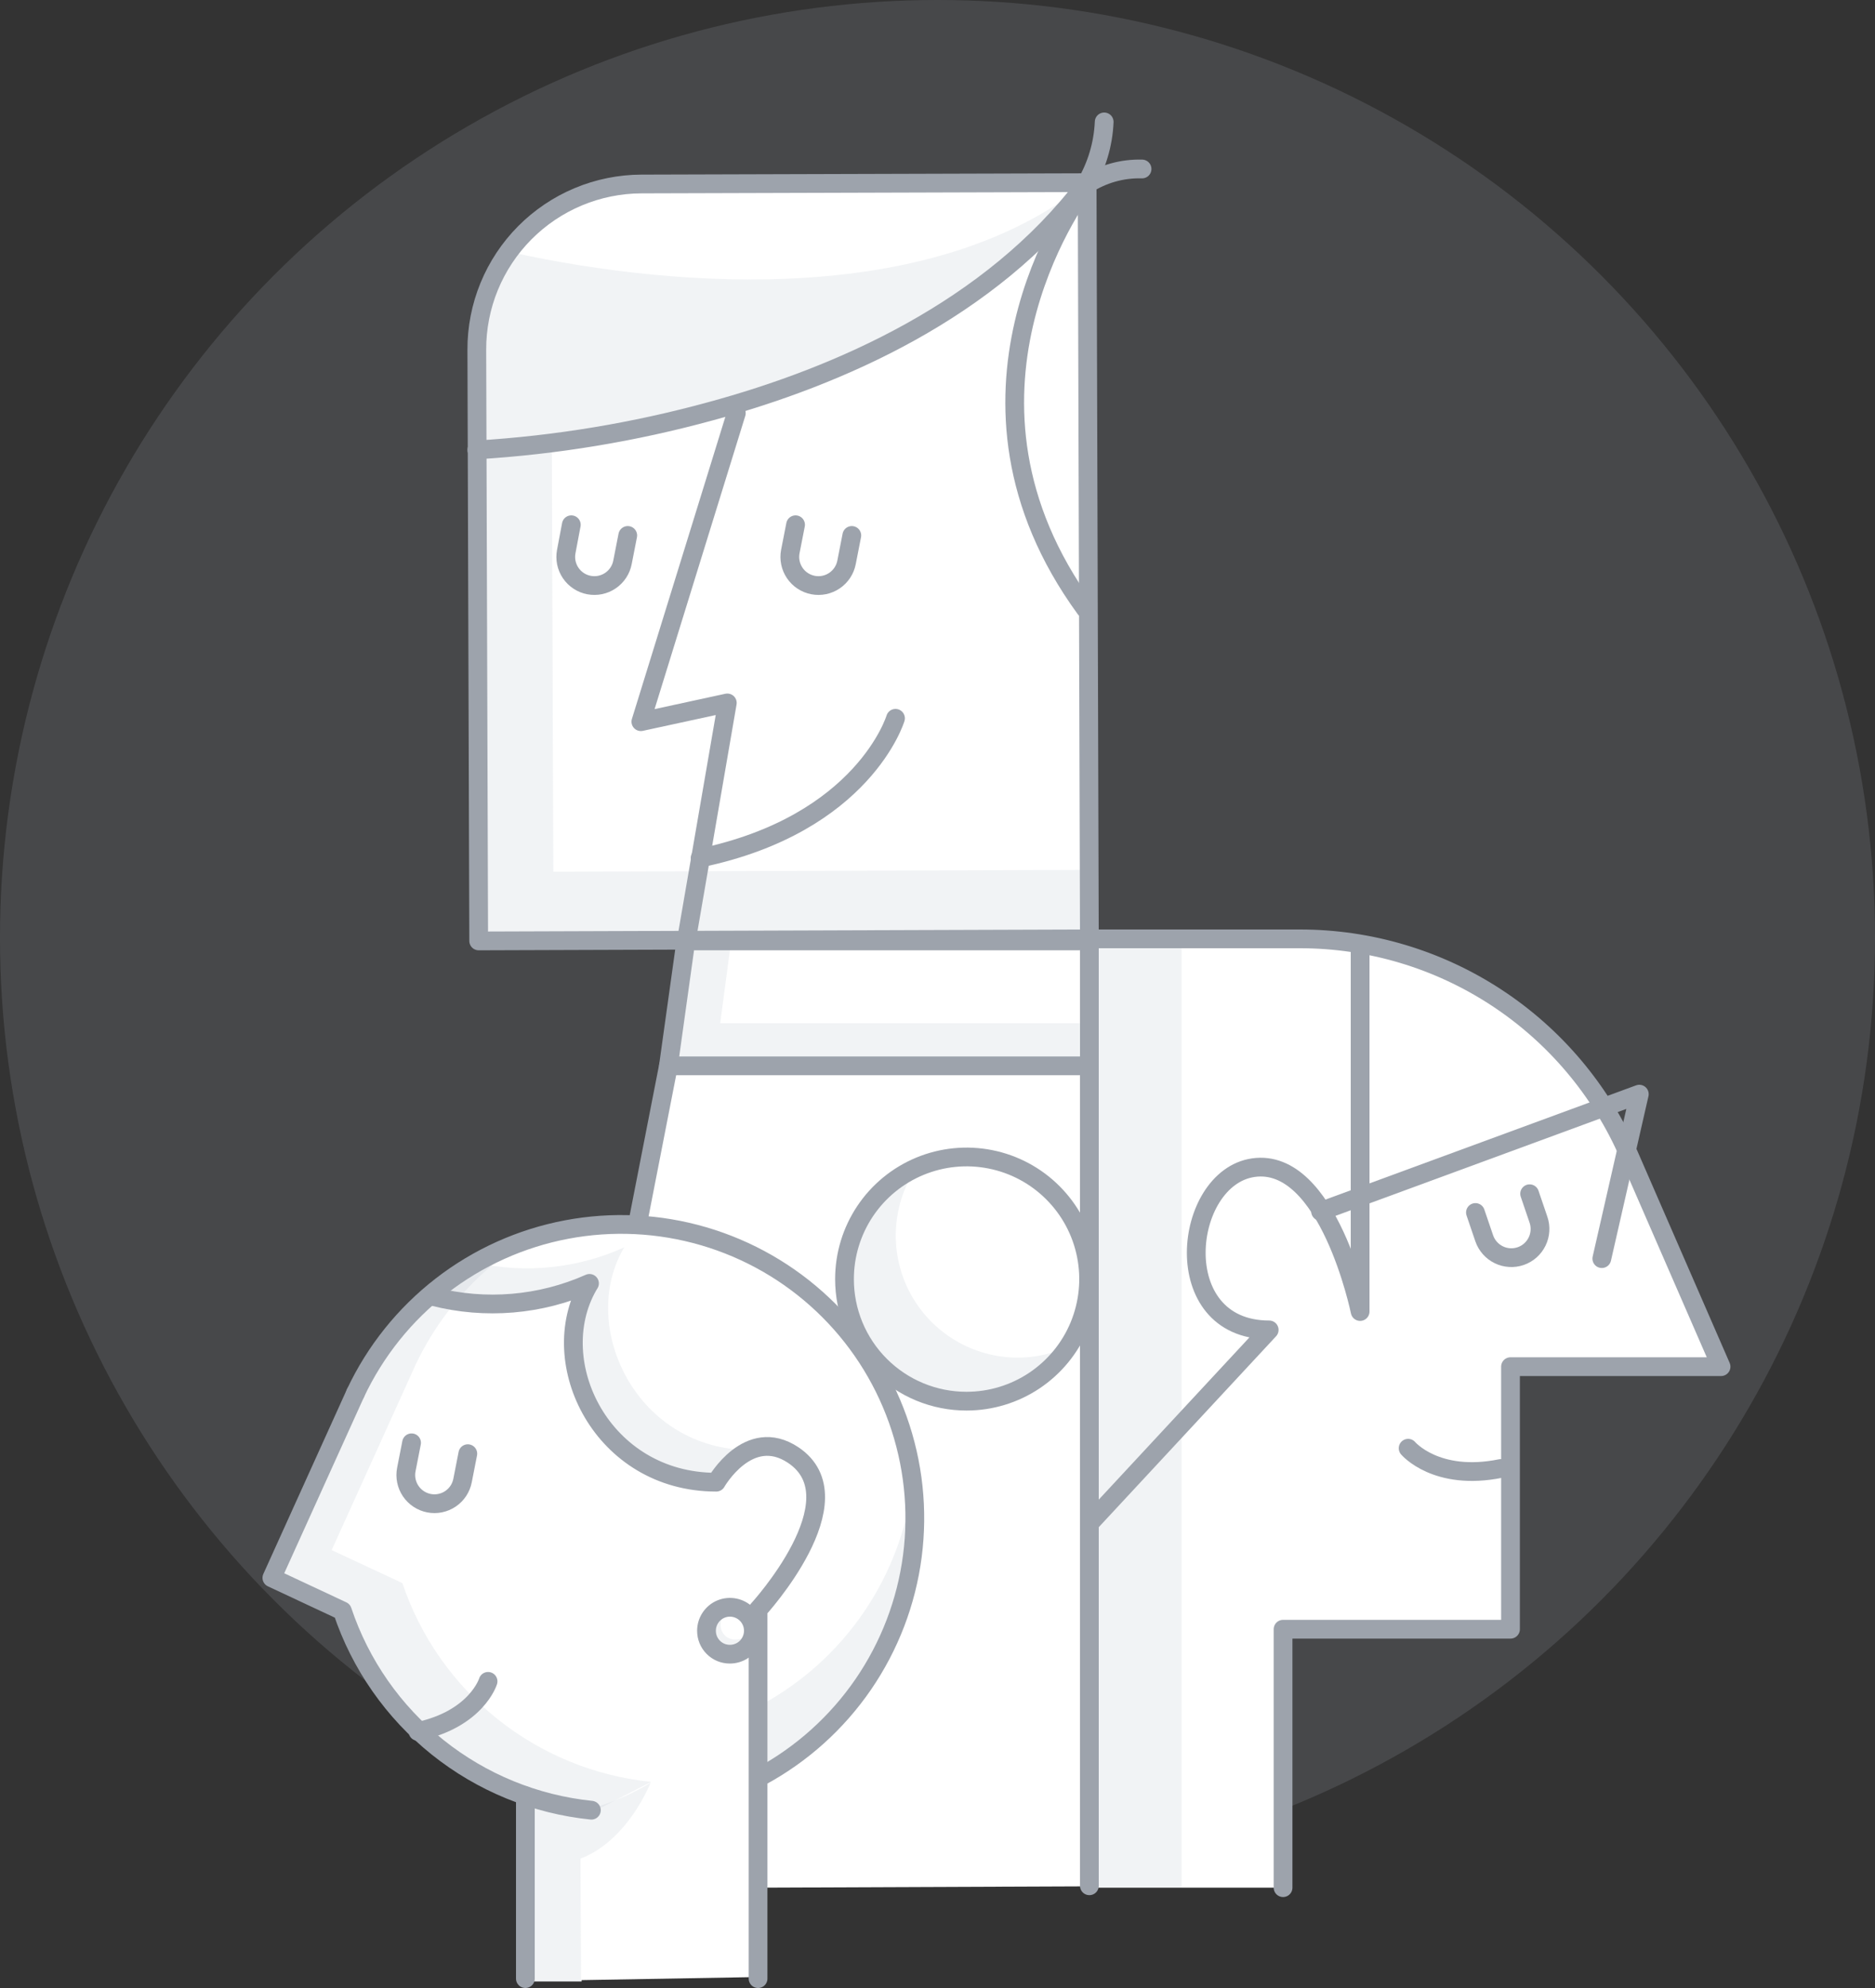 <svg width="100" height="106" viewBox="0 0 100 106" fill="none" xmlns="http://www.w3.org/2000/svg">
<rect x="0" y="0" width="100" height="106" fill="#333333" stroke="none"/>
<circle cx="50" cy="50" r="50" fill="#BDC7CE" fill-opacity="0.15"/>
<g clip-path="url(#clip0_666_19947)">
<path d="M86.86 61.53L86.76 61.33L85.54 59.02C83.822 56.269 81.434 53.999 78.598 52.425C75.762 50.851 72.573 50.023 69.33 50.02H58.1V50.13V50.02L57.97 9.8L52.64 9.74L34.19 9.8C33.033 9.804 31.888 10.036 30.821 10.483C29.754 10.931 28.786 11.584 27.973 12.406C27.159 13.229 26.515 14.203 26.079 15.275C25.642 16.346 25.422 17.493 25.43 18.65V18.75C25.35 19.6 25.33 20.49 25.33 21.4V23.88H25.43L25.52 48.88V50.15H36.58L35.65 56.81L34.03 65.1L33.71 65.29H33.14C30.166 65.289 27.252 66.134 24.741 67.728C22.23 69.322 20.225 71.598 18.96 74.29L19.04 74.24L18.99 74.34L14.53 84.19V84.28L18.3 86.03C19.096 88.444 20.469 90.627 22.3 92.39C22.62 92.7 22.95 93 23.3 93.27C24.753 94.449 26.405 95.357 28.18 95.95V96.22L28.02 96.14V105.65H31.02V105.58L40.74 105.41L40.63 100.65L58.1 100.58V100.65H63.02H68.43V86.83H80.57V72.83H91.79L86.86 61.53Z" fill="white"/>
<path opacity="0.2" d="M25.44 23.94L25.53 50.16L58.1 50.05L58.09 46.38L29.51 46.48L29.43 23.61L25.44 23.94Z" fill="#BDC7CE"/>
<path opacity="0.2" d="M63.02 50.05H58.1V100.62H63.02V50.05Z" fill="#BDC7CE"/>
<path opacity="0.2" d="M58.19 9.55C53.07 16.3 44.9 19.87 37.98 21.75C33.866 22.876 29.647 23.573 25.39 23.83V21.36C25.39 18.36 25.57 15.57 27.39 13.48C36.27 15.41 50.02 16.39 58.19 9.55Z" fill="#BDC7CE"/>
<path opacity="0.2" d="M48.8 81.05C48.8 83.871 48.038 86.64 46.595 89.064C45.152 91.487 43.08 93.476 40.6 94.82V90.9C42.787 89.715 44.66 88.025 46.063 85.971C47.467 83.917 48.36 81.558 48.67 79.09C48.759 79.74 48.802 80.394 48.8 81.05Z" fill="#BDC7CE"/>
<path opacity="0.2" d="M30.99 105.65H27.99V96.14C30.48 97.74 34.7 95.05 34.7 95.05C34.7 95.05 33.5 98.14 30.96 99.1L30.99 105.65Z" fill="#BDC7CE"/>
<path opacity="0.2" d="M34.73 95.01L31.54 96.65C28.538 96.342 25.69 95.175 23.336 93.287C20.982 91.4 19.223 88.873 18.27 86.01L14.5 84.26L18.96 74.41C19.907 72.394 21.27 70.601 22.96 69.15C23.712 68.505 24.526 67.936 25.39 67.45C26.127 67.025 26.9 66.667 27.7 66.38C27.158 66.732 26.64 67.119 26.15 67.54C24.46 68.991 23.097 70.784 22.15 72.8L17.69 82.65L21.46 84.41C22.42 87.265 24.182 89.782 26.536 91.662C28.889 93.542 31.734 94.704 34.73 95.01Z" fill="#BDC7CE"/>
<path opacity="0.2" d="M54.28 72.39C53.109 72.389 51.96 72.073 50.954 71.474C49.948 70.876 49.122 70.016 48.563 68.988C48.004 67.959 47.733 66.799 47.778 65.629C47.824 64.459 48.183 63.323 48.82 62.34C47.904 62.764 47.098 63.396 46.468 64.186C45.838 64.975 45.4 65.9 45.189 66.888C44.978 67.876 45 68.899 45.253 69.877C45.505 70.855 45.982 71.76 46.645 72.522C47.309 73.284 48.14 73.881 49.074 74.266C50.008 74.651 51.018 74.813 52.026 74.74C53.033 74.668 54.01 74.361 54.878 73.846C55.747 73.33 56.483 72.619 57.03 71.77C56.17 72.176 55.231 72.388 54.28 72.39Z" fill="#BDC7CE"/>
<path opacity="0.2" d="M39.25 87.42C39.145 87.427 39.039 87.412 38.94 87.376C38.841 87.341 38.75 87.285 38.673 87.213C38.596 87.141 38.535 87.053 38.493 86.957C38.451 86.86 38.43 86.755 38.43 86.65C38.431 86.497 38.477 86.348 38.56 86.22C38.454 86.274 38.361 86.351 38.289 86.447C38.217 86.542 38.168 86.652 38.146 86.769C38.123 86.887 38.128 87.007 38.16 87.122C38.191 87.237 38.249 87.344 38.328 87.433C38.407 87.522 38.505 87.592 38.616 87.638C38.726 87.683 38.845 87.702 38.964 87.694C39.083 87.686 39.199 87.651 39.302 87.591C39.406 87.532 39.494 87.449 39.56 87.35C39.463 87.396 39.357 87.42 39.25 87.42Z" fill="#BDC7CE"/>
<path opacity="0.2" d="M33.21 66.65C30.88 70.83 33.97 77.32 40.05 77.32C39.269 77.707 38.617 78.312 38.17 79.06C32.09 79.06 29 72.69 31.34 68.59C31.357 68.54 31.381 68.493 31.41 68.45C28.797 69.624 25.862 69.871 23.09 69.15L23 69.04C23.752 68.395 24.566 67.826 25.43 67.34C28.071 67.916 30.828 67.625 33.29 66.51L33.21 66.65Z" fill="#BDC7CE"/>
<path opacity="0.2" d="M38.41 54.56L38.99 50.2H36.58L35.65 57.17H58.07V54.56H38.41Z" fill="#BDC7CE"/>
<path d="M33.48 28.55L33.2 29.98C33.163 30.177 33.087 30.365 32.977 30.532C32.867 30.7 32.725 30.844 32.559 30.957C32.394 31.07 32.207 31.149 32.011 31.19C31.815 31.231 31.612 31.232 31.415 31.195C31.218 31.158 31.03 31.082 30.863 30.972C30.695 30.862 30.551 30.72 30.438 30.554C30.325 30.388 30.246 30.202 30.205 30.006C30.165 29.809 30.163 29.607 30.2 29.41L30.47 27.98" stroke="#9DA3AC" stroke-linecap="round" stroke-linejoin="round"/>
<path d="M24.95 77.51L24.67 78.94C24.593 79.338 24.362 79.689 24.026 79.916C23.69 80.143 23.278 80.227 22.88 80.15C22.483 80.073 22.132 79.841 21.905 79.506C21.678 79.17 21.593 78.758 21.67 78.36L21.95 76.93" stroke="#9DA3AC" stroke-linecap="round" stroke-linejoin="round"/>
<path d="M45.43 28.55L45.15 29.98C45.074 30.378 44.844 30.729 44.509 30.957C44.174 31.185 43.763 31.271 43.365 31.195C42.967 31.119 42.616 30.889 42.388 30.554C42.16 30.219 42.074 29.808 42.15 29.41L42.43 27.98" stroke="#9DA3AC" stroke-linecap="round" stroke-linejoin="round"/>
<path d="M78.69 64.65L79.16 66.03C79.293 66.413 79.572 66.728 79.937 66.905C80.117 66.993 80.314 67.044 80.514 67.056C80.714 67.068 80.915 67.041 81.105 66.975C81.295 66.909 81.47 66.807 81.62 66.674C81.77 66.54 81.892 66.379 81.98 66.198C82.068 66.018 82.119 65.822 82.131 65.621C82.143 65.421 82.116 65.22 82.05 65.03L81.58 63.65" stroke="#9DA3AC" stroke-linecap="round" stroke-linejoin="round"/>
<path d="M47.76 38.3C47.76 38.3 46.07 43.93 37.34 45.75" stroke="#9DA3AC" stroke-linecap="round" stroke-linejoin="round"/>
<path d="M26.03 89.65C26.03 89.65 25.42 91.65 22.29 92.32" stroke="#9DA3AC" stroke-linecap="round" stroke-linejoin="round"/>
<path d="M75.1 77.22C75.1 77.22 76.6 79 80.04 78.3" stroke="#9DA3AC" stroke-linecap="round" stroke-linejoin="round"/>
<path d="M39.27 22.03L39.18 22.32L34.18 38.48L38.79 37.48L36.61 50.12" stroke="#9DA3AC" stroke-linecap="round" stroke-linejoin="round"/>
<path d="M58.1 56.83H35.65L36.58 50.17H58.1V56.83Z" stroke="#9DA3AC" stroke-linecap="round" stroke-linejoin="round"/>
<path d="M57.91 9.86C58.8 9.276 59.847 8.98 60.91 9.01" stroke="#9DA3AC" stroke-linecap="round" stroke-linejoin="round"/>
<path d="M58.1 50.06L25.53 50.17L25.43 18.65C25.426 17.493 25.65 16.347 26.089 15.276C26.528 14.206 27.174 13.232 27.989 12.412C28.805 11.591 29.774 10.938 30.841 10.492C31.908 10.046 33.053 9.814 34.21 9.81L57.98 9.74L58.1 50.06Z" stroke="#9DA3AC" stroke-linecap="round" stroke-linejoin="round"/>
<path d="M57.96 9.78V9.84C57.27 10.74 49.72 21.25 57.88 32.45" stroke="#9DA3AC" stroke-linecap="round" stroke-linejoin="round"/>
<path d="M25.43 23.99C29.643 23.734 33.819 23.044 37.89 21.93C44.74 20.07 52.83 16.53 57.89 9.86C58.495 8.839 58.839 7.685 58.89 6.5" stroke="#9DA3AC" stroke-linecap="round" stroke-linejoin="round"/>
<path d="M35.65 56.83L34.03 65.12" stroke="#9DA3AC" stroke-linecap="round" stroke-linejoin="round"/>
<path d="M58.1 100.55V56.83" stroke="#9DA3AC" stroke-linecap="round" stroke-linejoin="round"/>
<path d="M58.1 50.06H69.33C73.053 50.06 76.696 51.148 79.81 53.189C82.924 55.23 85.374 58.136 86.86 61.55L91.79 72.87H80.56V86.87H68.43V100.65" stroke="#9DA3AC" stroke-linecap="round" stroke-linejoin="round"/>
<path d="M72.54 50.49V69.93C72.54 69.93 70.85 61.68 66.84 62.26C63.08 62.81 62.21 70.91 67.69 70.91L58.15 81.18" stroke="#9DA3AC" stroke-linecap="round" stroke-linejoin="round"/>
<path d="M70.43 64.59L87.43 58.34L85.43 67.11" stroke="#9DA3AC" stroke-linecap="round" stroke-linejoin="round"/>
<path d="M51.55 74.71C52.838 74.71 54.096 74.328 55.167 73.613C56.237 72.897 57.072 71.881 57.565 70.691C58.057 69.502 58.186 68.193 57.935 66.93C57.684 65.667 57.064 64.507 56.153 63.597C55.243 62.686 54.083 62.066 52.82 61.815C51.557 61.564 50.248 61.693 49.059 62.185C47.869 62.678 46.852 63.513 46.137 64.583C45.422 65.654 45.04 66.912 45.04 68.2C45.039 69.055 45.206 69.902 45.533 70.693C45.86 71.483 46.339 72.201 46.944 72.806C47.549 73.411 48.267 73.89 49.057 74.217C49.848 74.544 50.695 74.711 51.55 74.71V74.71Z" stroke="#9DA3AC" stroke-linecap="round" stroke-linejoin="round"/>
<path d="M28.02 105.5V95.75" stroke="#9DA3AC" stroke-linecap="round" stroke-linejoin="round"/>
<path d="M40.43 105.5V85.83C40.43 85.83 45.84 79.94 42.3 77.58C39.92 76 38.2 79.03 38.2 79.03C32.12 79.03 29.02 72.66 31.36 68.56L31.44 68.43C28.822 69.595 25.887 69.842 23.11 69.13" stroke="#9DA3AC" stroke-linecap="round" stroke-linejoin="round"/>
<path d="M18.96 74.28C20.014 72.04 21.583 70.083 23.539 68.567C25.496 67.051 27.784 66.021 30.215 65.56C32.647 65.099 35.154 65.222 37.529 65.917C39.904 66.612 42.081 67.86 43.88 69.559C45.68 71.258 47.051 73.36 47.882 75.691C48.713 78.023 48.979 80.518 48.659 82.972C48.339 85.426 47.441 87.769 46.041 89.81C44.64 91.85 42.775 93.529 40.6 94.71" stroke="#9DA3AC" stroke-linecap="round" stroke-linejoin="round"/>
<path d="M18.96 74.28L14.5 84.13L18.26 85.89C19.217 88.751 20.979 91.275 23.334 93.161C25.69 95.046 28.539 96.213 31.54 96.52" stroke="#9DA3AC" stroke-linecap="round" stroke-linejoin="round"/>
<path d="M38.92 88.2C39.168 88.202 39.41 88.13 39.617 87.994C39.824 87.858 39.986 87.663 40.082 87.435C40.178 87.207 40.205 86.956 40.157 86.712C40.11 86.469 39.992 86.246 39.818 86.07C39.643 85.894 39.42 85.774 39.178 85.725C38.935 85.676 38.683 85.7 38.454 85.794C38.225 85.888 38.029 86.049 37.892 86.254C37.754 86.46 37.68 86.702 37.68 86.95C37.679 87.114 37.71 87.276 37.772 87.428C37.833 87.579 37.925 87.717 38.04 87.833C38.155 87.95 38.292 88.042 38.443 88.105C38.594 88.168 38.757 88.2 38.92 88.2V88.2Z" stroke="#9DA3AC" stroke-linecap="round" stroke-linejoin="round"/>
</g>
<defs>
<clipPath id="clip0_666_19947">
<rect width="78.29" height="100" fill="white" transform="translate(14 6)"/>
</clipPath>
</defs>
</svg>
